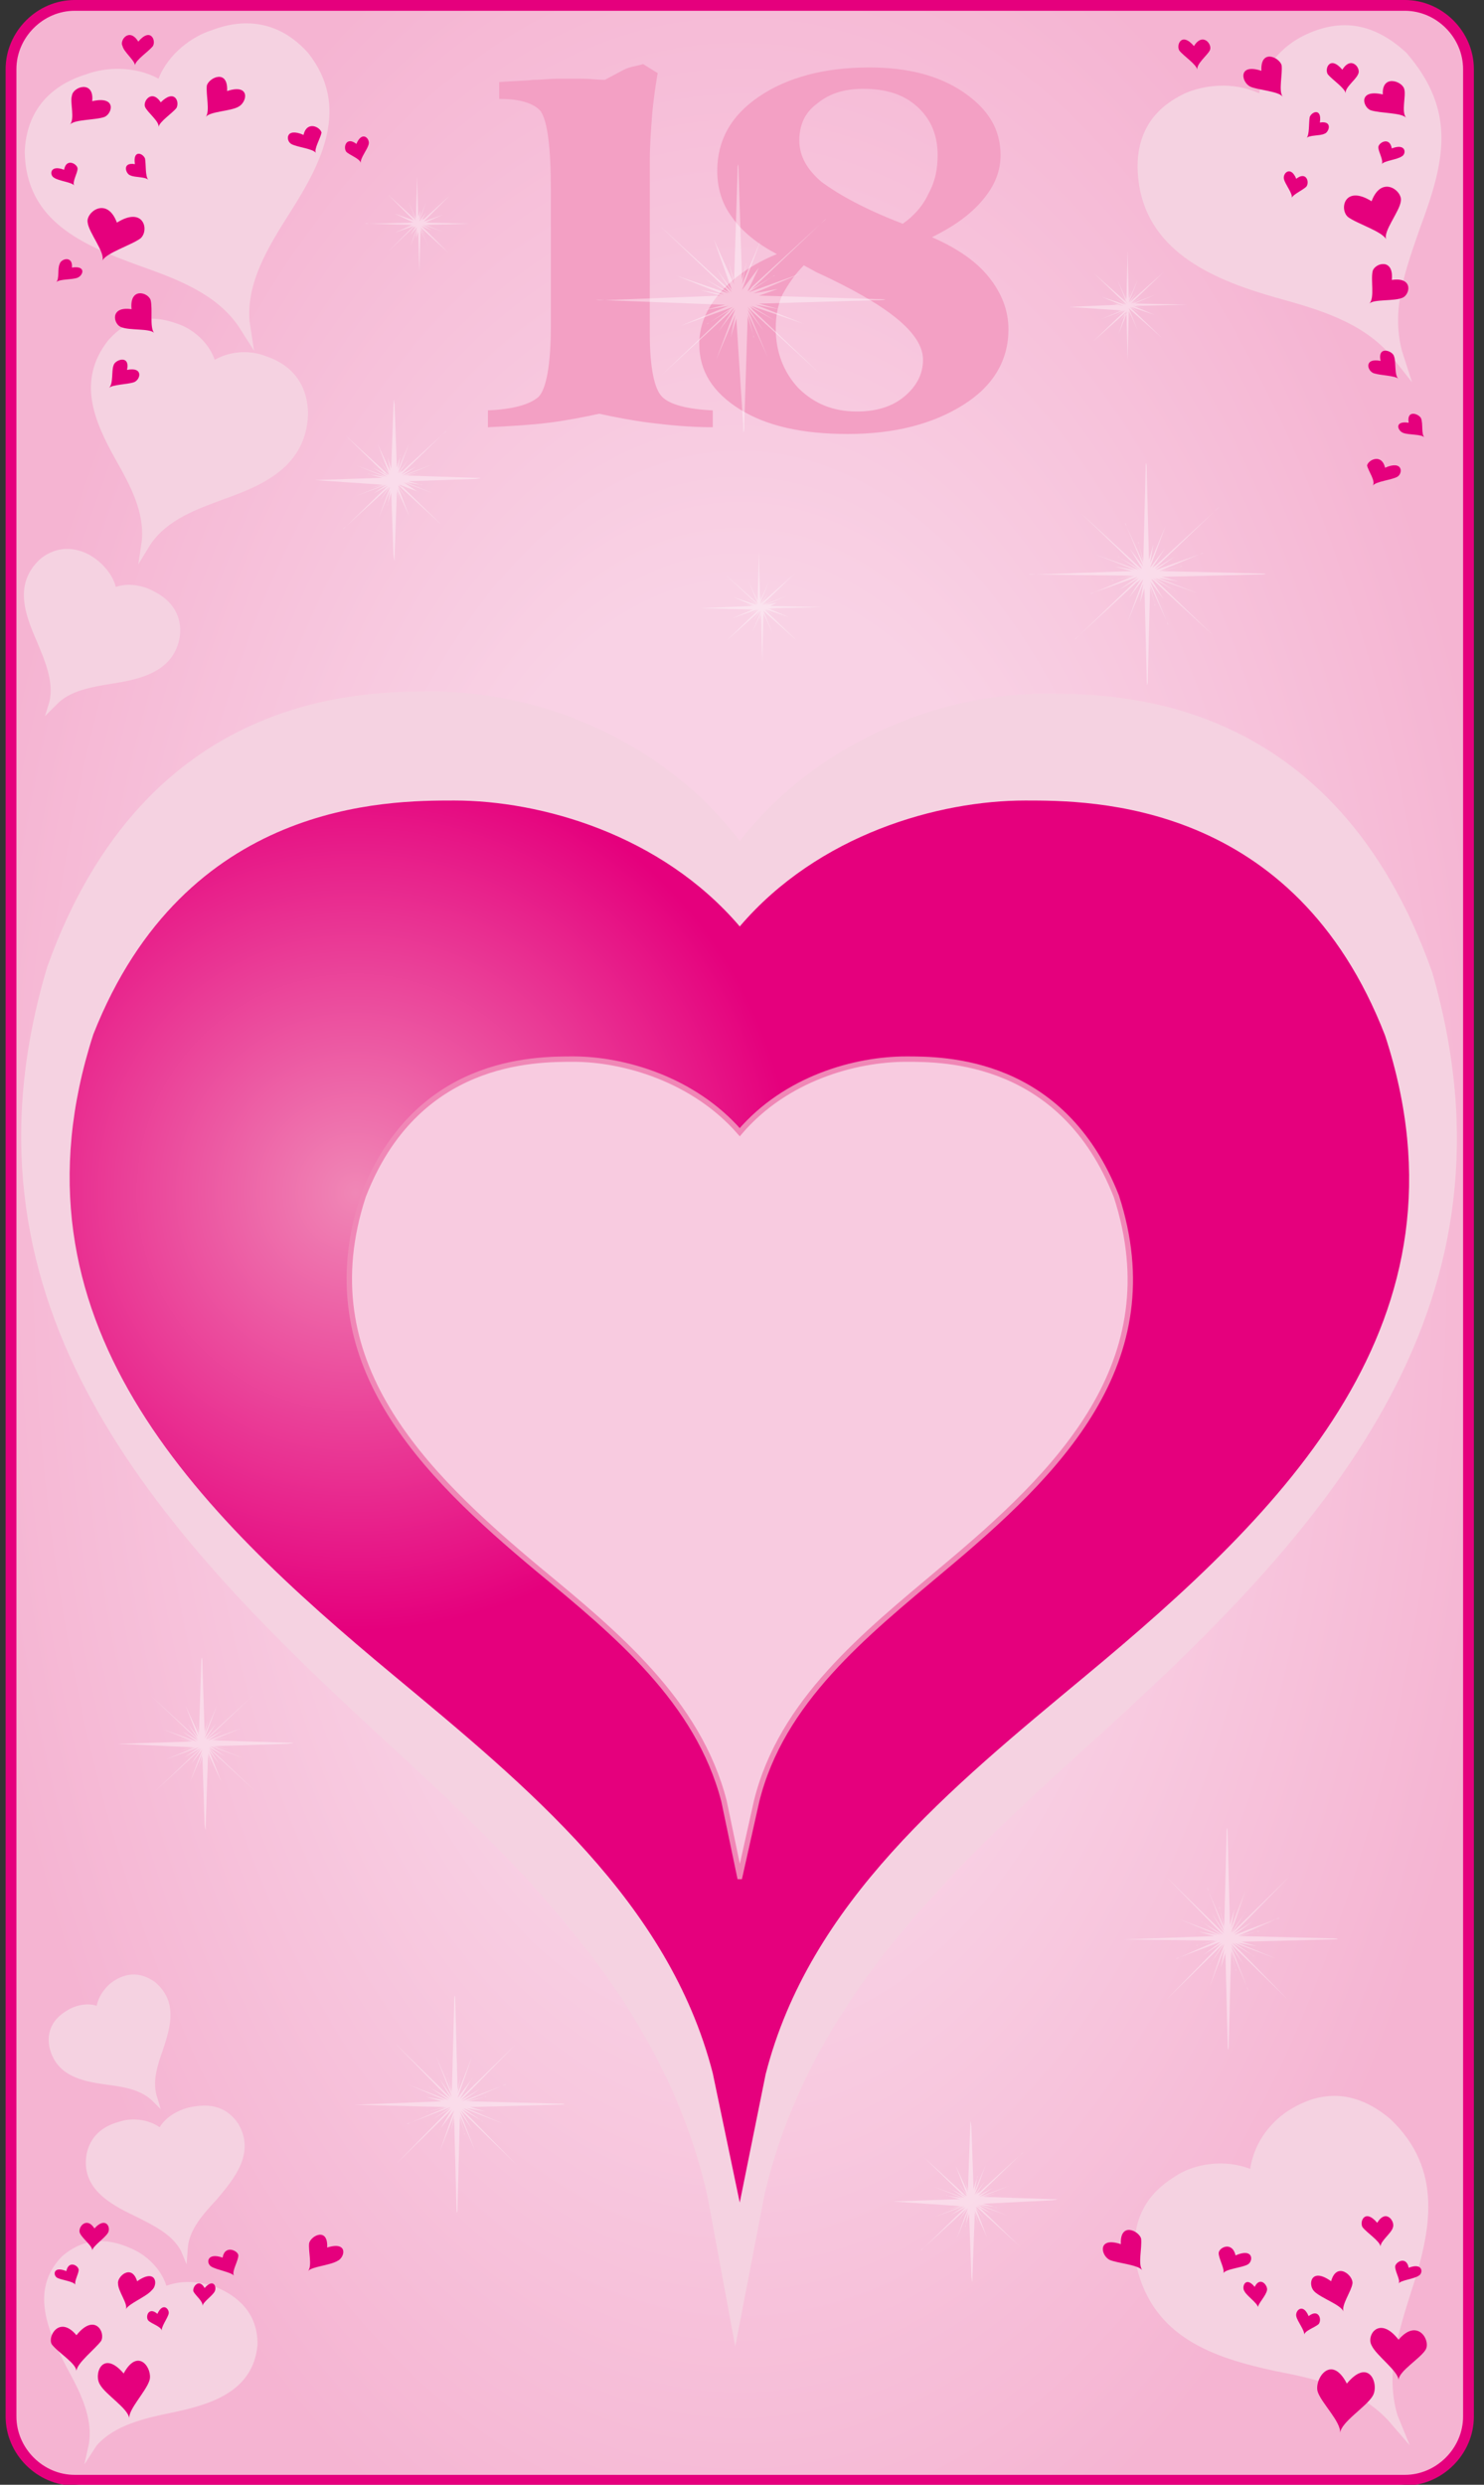 <?xml version="1.0" encoding="UTF-8" standalone="no"?>
<svg
   xmlns:dc="http://purl.org/dc/elements/1.1/"
   xmlns:cc="http://creativecommons.org/ns#"
   xmlns:rdf="http://www.w3.org/1999/02/22-rdf-syntax-ns#"
   xmlns:svg="http://www.w3.org/2000/svg"
   xmlns="http://www.w3.org/2000/svg"
   version="1.1"
   id="svg2"
   viewBox="-.5 0 132 221">
  <rect x="-.5" y="0" width="132" height="221" fill="#333333" stroke="none"/>
  <defs
     id="defs4">
    <radialGradient
       id="s1"
       cx="65.291"
       cy="110.572"
       r="126.031"
       gradientTransform="matrix(0 -1 .554 0 4.067 175.862)"
       gradientUnits="userSpaceOnUse">
      <stop
         id="stop7"
         stop-color="#F9D2E5"
         offset=".46" />
      <stop
         id="stop9"
         stop-color="#F5B4D2"
         offset="1" />
    </radialGradient>
    <radialGradient
       id="s2-16"
       cx="31.133"
       cy="106.085"
       r="38.953"
       gradientUnits="userSpaceOnUse">
      <stop
         id="stop12"
         stop-color="#F087B6"
         offset="0" />
      <stop
         id="stop14"
         stop-color="#E5007D"
         offset="1" />
    </radialGradient>
    <radialGradient
       id="radialGradient16"
       cx="44.736"
       cy="120.468"
       r="67.219">
      <stop
         id="stop18"
         stop-color="#6F6F6E"
         offset="0" />
    </radialGradient>
  </defs>
  <style
     id="style20"
     type="text/css">.st0{fill:#F5B4D2}.st1{fill:url(#s1)}.st2{stroke:#E5007D;stroke-width:.96;stroke-miterlimit:22.926}.st4{opacity:.4;fill:#fff}.st5{fill:#F5D2E1}.st6{fill:url(#s2)}.st7{fill:url(#s3)}.st8{fill:#F3A0C4}.st9{fill:#E5007D}</style>
  <path
     id="path22"
     fill="#f5b4d2"
     class="st0"
     d="M6.9 0h116.9c3.7 0 6.7 3 6.7 6.7v207.6c0 3.7-3 6.7-6.7 6.7h-116.9c-3.7 0-6.7-3-6.7-6.7v-207.5c-.1-3.7 3-6.8 6.7-6.8z" />
  <path
     id="path24"
     fill="url(#s1)"
     class="st1"
     d="M6.8 0h116.9c3.7 0 6.7 3 6.7 6.7v207.6c0 3.7-3 6.7-6.7 6.7h-116.9c-3.7 0-6.7-3-6.7-6.7v-207.5c0-3.7 3-6.8 6.7-6.8z" />
  <path
     id="path26"
     fill="none"
     stroke-miterlimit="22.926"
     stroke-width=".96"
     stroke="#e5007d"
     class="st2"
     d="M6.142.48h118.315c3.08 0 5.662 2.587 5.662 5.672v208.775c0 3.085-2.583 5.672-5.662 5.672h-118.315c-3.08 0-5.662-2.587-5.662-5.672v-208.775c0-3.085 2.583-5.672 5.662-5.672z" />
  <path
     id="path28"
     d="M99.5 172.5l7.9-.3h.1l-1.4-.4 1.7.3-3.4-1.4 3.7 1.4-1.6-1.1c-.2-.1-.2-.2 0 0l1.8 1.1-.3-.3-4.7-4.8 4.8 4.7.3.3-1.1-1.8 1.1 1.6-1.4-3.6c-.2-.4-.1-.4 0 0l1.4 3.3-.4-1.7c-.1-.2 0-.3 0 0l.4 1.5v-.2l.2-7.9c0-.8.1-.8.1 0l.2 7.9v.1l.4-1.4-.3 1.7 1.3-3.4-1.3 3.8 1.2-1.7c.1-.2.2-.2 0 0l-1.1 1.7.3-.3 4.8-4.7-4.7 4.8-.3.3 1.7-1.1-1.6 1.2 3.7-1.4c.4-.2.4-.1 0 0l-3.4 1.5 1.7-.4c.2-.1.3 0 0 0l-1.5.4h.2l7.9.2c.8 0 .8.1 0 .1l-7.9.2h-.1l1.4.4-1.7-.3 3.4 1.4-3.7-1.4 1.6 1.1c.2.1.2.2 0 0l-1.8-1.1.3.3 4.7 4.8-4.8-4.7-.3-.3 1.1 1.8-1.1-1.6 1.4 3.6c.2.4.1.4 0 0l-1.4-3.3.4 1.7c.1.2 0 .3 0 0l-.4-1.5v.2l-.2 7.9c0 .8-.1.8-.1 0l-.2-7.9v-.1l-.4 1.3.3-1.7-1.3 3.4 1.3-3.8-1.2 1.7c-.1.2-.2.2 0 0l1.1-1.7-.3.3-4.8 4.7 4.7-4.8.3-.3-1.7 1.1 1.6-1.2-3.7 1.4c-.4.2-.4.1 0 0l3.4-1.5-1.7.4c-.2.1-.3 0 0 0l1.5-.4h-.2l-7.9-.1zM91.6 51.1c-.8 0-.8-.1 0 0l8.4-.3h.2l-1.5-.4 1.8.3-3.6-1.4 3.9 1.4-1.7-1.1c-.2-.1-.2-.2 0 0l1.9 1.1-.4-.3-5-4.8 5.1 4.7c.1.1.2.2.4.3l-1.1-1.8 1.2 1.6-1.5-3.6c-.2-.4-.1-.4 0 0l1.5 3.3-.4-1.7c-.1-.2 0-.3 0 0l.4 1.5v-.2l.2-7.9c0-.8.1-.8.1 0l.2 7.9v.1l.4-1.4-.3 1.7 1.4-3.4-1.4 3.8 1.3-1.7-1.1 1.7.4-.3 5.1-4.7c.5-.5.6-.5 0 0l-5 4.8-.3.3 1.8-1.1-1.7 1.2 3.9-1.4c.4-.2.4-.1 0 0l-3.6 1.5 1.8-.4c.3-.1.3 0 0 0l-1.6.4h.2l8.4.2c.9 0 .9.1 0 .1l-8.4.2h-.2l1.5.4-1.8-.3 3.6 1.4-3.9-1.4 1.7 1.1c.2.1.2.2 0 0l-1.9-1.1.4.3 5 4.8-5.1-4.7c-.1-.1-.2-.2-.4-.3l1.1 1.8-1.2-1.6 1.5 3.6c.2.4.1.4 0 0l-1.5-3.3.4 1.7c.1.2 0 .3 0 0l-.4-1.5v.2l-.2 7.9c0 .8-.1.8-.1 0l-.2-7.9v-.1l-.4 1.3.3-1.7-1.4 3.4 1.4-3.8-1.3 1.7 1.1-1.7c-.1.1-.2.2-.4.3l-5.1 4.7c-.5.5-.6.5 0 0l5-4.8.3-.3-1.8 1.1 1.7-1.2-3.9 1.4c-.4.2-.4.1 0 0l3.6-1.5-1.8.4c-.3.1-.3 0 0 0l1.6-.4h-.2l-8.4-.1zM27.5 42.7l5.9-.2h.1l-1.1-.3c-.2 0-.2-.1 0 0l1.3.2-2.5-1 2.7 1-1.2-.8 1.3.7c-.1-.1-.2-.2-.3-.2l-3.5-3.4 3.6 3.3c.1.1.2.2.3.2l-.8-1.2.8 1.1-1-2.6 1.1 2.4-.2-1.2.3 1v-.1l.2-5.6c0-.6 0-.6.1 0l.2 5.6.3-1c0-.2.1-.2 0 0l-.2 1.2 1-2.4-1 2.7.9-1.2-.8 1.2c.1-.1.2-.2.3-.2l3.6-3.3c.4-.4.4-.3 0 0l-3.5 3.4-.2.2 1.3-.7-1.2.8 2.7-1-2.5 1 1.3-.3-1.1.3h.2l5.9.2c.6 0 .6 0 0 .1l-5.9.2h-.1l1.1.3c.2 0 .2.1 0 0l-1.3-.2 2.5 1-2.7-1 1.2.8c.2.1.1.1 0 0l-1.6-.6c.1.1.2.2.3.2l3.5 3.4-3.6-3.3c-.1-.1-.2-.2-.3-.2l.8 1.2-.8-1.1 1 2.6-1.1-2.4.3 1.2-.3-1v.1l-.2 5.6c0 .6 0 .6-.1 0l-.2-5.6-.3 1c0 .2-.1.2 0 0l.2-1.2-1 2.4 1-2.7-.9 1.2.8-1.2-.2.2-3.6 3.3c-.4.4-.4.3 0 0l3.5-3.4.2-.2-1.3.7 1.2-.8-2.7 1 2.5-1-1.3.3 1.1-.3h-.2l-5.8-.4zM10 155.1l6.4-.2h.1l-1.2-.3 1.4.3-2.7-1.1 3 1.1-1.3-.9 1.4.8-.3-.3-3.9-3.7 3.9 3.6.3.3-.9-1.4.9 1.2-1.1-2.8 1.2 2.6-.3-1.3.3 1.1v-.1l.2-6.1c0-.6.1-.6.1 0l.2 6.1.3-1-.3 1.3 1.1-2.6-1.1 2.9 1-1.3-.9 1.4.3-.3 3.9-3.6-3.9 3.7c-.1.1-.2.1-.2.2l1.4-.8-1.3.9 3-1.1-2.7 1.1 1.4-.3-1.2.3h.2l6.4.2c.7 0 .7 0 0 .1l-6.4.2h-.1l1.2.3-1.4-.3 2.8 1.1-3-1.1 1.3.9-1.4-.8.3.3 3.9 3.7-3.9-3.6-.3-.3.9 1.4-.9-1.2 1.1 2.8-1.2-2.6.3 1.3-.3-1.1v.1l-.2 6.1c0 .6 0 .6-.1 0l-.2-6.1-.3 1 .3-1.3-1.1 2.6 1.1-2.9-1 1.3.9-1.4-.3.3-3.9 3.6 3.9-3.7.2-.2-1.4.8 1.3-.9-3 1.1 2.7-1.1-1.4.3 1.2-.3h-.2l-6.5-.3zM31 187.2l7.7-.3h.1l-1.4-.4 1.7.3-3.3-1.4 3.6 1.4-1.6-1.1c-.2-.1-.2-.2 0 0l1.7 1-.3-.3-4.6-4.7 4.7 4.6.3.3-1-1.7 1.1 1.6-1.4-3.6 1.4 3.3-.4-1.6c-.1-.2 0-.2 0 0l.4 1.4v-.2l.2-7.7c0-.8.1-.8.1 0l.2 7.7v.1l.3-1.3-.3 1.6 1.3-3.3-1.3 3.7 1.2-1.6c.1-.2.2-.2 0 0l-1 1.7.3-.3 4.7-4.6-4.6 4.7-.3.3 1.7-1-1.6 1.1 3.6-1.4c.4-.2.4-.1 0 0l-3.3 1.4 1.7-.4c.2-.1.2 0 0 0l-1.4.4h.2l7.7.2c.8 0 .8.1 0 .1l-7.7.2h-.1l1.4.4-1.7-.3 3.3 1.4-3.6-1.4 1.6 1.1c.2.1.2.2 0 0l-1.7-1 .3.3 4.6 4.7-4.7-4.6-.3-.3 1 1.7-1.1-1.6 1.4 3.6-1.4-3.3.4 1.6c.1.2 0 .2 0 0l-.4-1.4v.2l-.2 7.7c0 .8-.1.8-.1 0l-.2-7.7v-.1l-.3 1.3.3-1.6-1.3 3.3 1.3-3.7-1.2 1.6c-.1.2-.2.2 0 0l1-1.7-.3.3-4.7 4.6 4.6-4.7.3-.3-1.6 1 1.6-1.1-3.6 1.4c-.4.2-.4.1 0 0l3.3-1.4-1.7.4c-.2.1-.2 0 0 0l1.5-.4h-.2l-7.9-.2zM78.9 195.8l5.9-.2h.1l-1.1-.3c-.2 0-.2-.1 0 0l1.3.2-2.5-1 2.7 1-1.2-.8c-.2-.1-.1-.1 0 0l1.3.7c-.1-.1-.2-.2-.3-.2l-3.5-3.4 3.6 3.3c.1.1.2.2.3.2l-.8-1.2.8 1.1-1-2.6 1.1 2.4-.3-1.2.3 1v-.1l.2-5.6c0-.6 0-.6.1 0l.2 5.6.3-1c0-.2.1-.2 0 0l-.2 1.2 1-2.4-1 2.7.9-1.2-.8 1.2c.1-.1.2-.2.3-.2l3.6-3.3c.4-.4.4-.3 0 0l-3.5 3.4-.2.2 1.3-.7-1.2.8 2.7-1-2.5 1 1.3-.3-1.1.3h.2l5.9.2c.6 0 .6 0 0 .1l-6.1.3h-.1l1.1.3c.2 0 .2.1 0 0l-1.3-.2 2.5 1-2.7-1 1.2.8c.2.1.1.1 0 0l-1.3-.7c.1.1.2.2.3.2l3.5 3.4-3.6-3.3c-.1-.1-.2-.2-.3-.2l.8 1.2-.8-1.1 1 2.6-1.1-2.4.3 1.2-.3-1v.1l-.2 5.6c0 .6 0 .6-.1 0l-.2-5.6-.3 1c0 .2-.1.2 0 0l.2-1.2-1 2.4 1-2.7-.9 1.2.8-1.2-.2.2-3.6 3.3c-.4.4-.4.3 0 0l3.5-3.4.2-.2-1.3.7 1.2-.8-2.7 1 2.5-1-1.3.3 1.1-.3h-.2l-5.8-.4zM94.6 27.3l4.5-.2h.1l-.8-.1 1 .2-1.9-.8 2.1.7-.9-.6 1 .6-.2-.2-2.7-2.6 2.8 2.5.2.2-.7-1 .6.9-.8-2 .8 1.8-.2-.9.2.8v-.1l.1-4.2.1 4.2.2-.7-.2.9.8-1.8-.8 2 .7-.9-.6.9.2-.2 2.8-2.5-2.7 2.6-.2.2 1-.6-.9.6 2.1-.8-1.9.8 1-.2-.9.2h.1l4.5.1-4.5.1h-.1l.8.2-1-.2 1.9.8-2.1-.7.9.6-1-.6.2.2 2.7 2.6-2.8-2.5-.2-.2.6.9-.6-.9.8 2-.8-1.8.2.9-.2-.8v.1l-.1 4.2-.1-4.2-.2.7.2-.9-.7 2.1.8-2-.7.9.6-.9-.2.2-2.8 2.5 2.7-2.6.2-.2-1 .6.9-.6-2.1.8 1.9-.8-1 .2.9-.2h-.1l-4.5-.3zM32.3 19.9c-.4 0-.4-.1 0 0l3.8-.1h.1l-.7-.2.8.2-1.7-.8 1.7.6-.8-.5.8.5-.2-.2-2.1-2.1 2.3 2.1.2.2-.5-.8.5.7-.7-1.6.7 1.5-.2-.7.2.7v-.1l.1-3.6.1 3.6.2-.6-.1.8.6-1.5-.6 1.7.6-.8-.4.7c.1-.1.1-.1.2-.1l2.3-2.1-2.2 2.2-.1.1.8-.5-.8.5 1.7-.6-1.6.7.8-.2-.7.2h.1l3.8.1-3.8.1h-.1l.7.2-.8-.2 1.6.6-1.8-.6.8.5-.9-.4.2.2 2.2 2.2-2.3-2.1-.2-.2.5.8-.5-.7.7 1.6-.7-1.5.2.8-.2-.7v.1l-.1 3.6-.1-3.6-.2.6.1-.8-.6 1.5.6-1.7-.6.7.5-.8c-.1.1-.1.1-.2.1l-2.3 2.2 2.2-2.2.1-.1-.8.5.8-.5-1.7.6 1.6-.7-.8.2.7-.2h-.1l-3.7-.1zM61.8 54.1l4.5-.2h.1l-.8-.2 1 .2-1.9-.8 2.1.7-.9-.6 1 .6-.2-.2-2.8-2.6 2.8 2.5.2.2-.6-.9.6.9-.8-2 .8 1.8-.2-.9.2.8v-.1l.1-4.2.1 4.2.2-.7-.2.9.8-1.8-.8 2 .7-.9-.6.9.2-.2 2.8-2.5-2.7 2.6-.2.2 1-.6-.9.6 2.1-.8-1.9.8 1-.2-.6.3h.1l4.5.1-4.5.1h-.1l.8.2-1-.2 1.9.8-2.1-.7.9.6-1-.6.2.2 2.7 2.6-2.8-2.5-.2-.2.6.9-.6-.9.8 2-.8-1.8.2.9-.2-.8v.1l-.1 4.2-.1-4.2-.2.7.2-.9-.8 1.8.8-2-.7.9.6-.9-.2.2-2.8 2.5 2.7-2.6.2-.2-1 .6.9-.6-2.3.8 1.9-.8-1 .2.9-.2h-.1l-4.5-.1z"
     class="st4" />
  <path
     id="path30"
     d="M64.9 208.7l-2.5-13.5c-4.1-18-17.6-30.2-30.3-41.9-19.9-18.4-37.1-38.2-28.4-67.3 8.8-24.6 28.1-24.5 34.4-24.5 8.3 0 19.8 3.6 27.2 13.3 7.5-9.6 19.1-13.2 27.3-13.1 6.3 0 25.6.1 34.3 24.8 8.4 29.2-8.7 48.8-28.8 67.1-12.8 11.6-26.4 23.6-30.6 41.6l-2.6 13.5zM125.1 34l-.9-2.8c-1-3.8.4-7.4 1.6-10.9 2.2-5.9 3.3-10.4-1.2-15.6-2.8-2.6-5.8-3.2-9.2-1.5-1.6.8-3.5 2.5-3.9 5.1-2.4-1.1-5-.7-6.6 0-1.2.6-4.9 2.4-4.1 8 .9 6.3 7 8.7 12.3 10.2 3.6 1 7.5 2.1 10.1 5.1l1.9 2.4z"
     class="st5" />
  <path
     id="path32"
     d="M121.3 27c.4-.4 2.2-.2 2.9-.5.7-.2 1.1-1.9-.9-1.6.2-2-1.5-1.5-1.7-.8-.2.8.2 2.4-.3 2.9zM122.8 21.3c-.3-.7 1.2-2.5 1.3-3.4.2-.9-1.7-2.4-2.6 0-2.4-1.5-2.9.7-2.1 1.4.8.6 3.1 1.3 3.4 2zM124.6 10.5c-.5-.5 0-2-.2-2.6-.2-.7-2-1.3-1.9.5-2.2-.5-1.8 1.1-1.1 1.4.9.3 2.8.2 3.2.7zM113.6 8.6c-.4-.5 0-2-.1-2.8-.2-.7-1.9-1.5-1.8.5-2.1-.7-1.8 1-1 1.4.6.3 2.5.4 2.9.9zM122.4 14.6c.2-.3 1.4-.4 1.8-.7.4-.2.4-1.2-.9-.7-.2-1.1-1.2-.5-1.2-.1s.5 1.2.3 1.5zM121.6 43.2c.3-.4 1.7-.5 2.2-.8.5-.3.5-1.5-1.1-.8-.3-1.3-1.5-.7-1.6-.2.1.5.8 1.4.5 1.8zM114.4 17.6c.1-.4-.6-1.2-.7-1.7-.1-.5.6-1.2 1.1 0 .9-.7 1.2.3.9.7-.3.3-1.2.7-1.3 1zM126.2 38.9c-.3-.3-1.4-.2-1.9-.4s-.8-1.1.5-.9c-.2-1.2.9-.8 1.1-.4.2.5 0 1.4.3 1.7zM119.2 8.3c-.1-.5-1.2-1.2-1.6-1.7-.3-.5.2-1.7 1.3-.4.8-1.3 1.7-.1 1.4.4-.2.5-1.2 1.2-1.1 1.7zM115.7 12.3c.3-.3.2-1.4.3-1.9.2-.5 1.1-.8.9.5 1.2-.2.8.9.4 1-.4.2-1.4.1-1.6.4zM106 6.2c-.1-.5-1.2-1.2-1.6-1.7-.3-.5.2-1.7 1.3-.4.8-1.3 1.7-.1 1.4.4-.2.4-1.2 1.2-1.1 1.7zM123.9 33.7c-.3-.3-1.6-.3-2.2-.5-.6-.2-.9-1.4.6-1.1-.3-1.4 1.1-.9 1.2-.4.2.5 0 1.7.4 2z"
     class="st9" />
  <path
     id="path34"
     d="M22.1 31.2l-1.4-2.2c-2-2.9-5.5-4.2-8.9-5.4-4.9-1.8-10-3.9-10.1-10.1.2-5.1 4.2-6.5 5.5-6.9 1.6-.6 4.2-.8 6.4.4.9-2.3 3.1-3.8 4.7-4.3 1.3-.5 5.2-1.8 8.6 2 3.8 4.8 1.2 9.8-1.6 14.2-1.9 3-3.9 6.2-3.6 9.7l.4 2.6zM11.8 50.2l.3-2c.3-2.6-1-5-2.3-7.3-1.9-3.4-3.5-7-.7-10.6 2.5-2.9 5.3-1.8 6.2-1.5 1.2.4 2.7 1.5 3.3 3.2 1.6-.9 3.4-.8 4.6-.3.9.3 3.7 1.4 3.7 5.2-.2 4.5-3.8 6.2-7.5 7.5-2.4.9-5 1.8-6.5 4l-1.1 1.8zM3.5 63.7l.4-1.3c.4-1.8-.4-3.6-1.1-5.3-1.1-2.5-2.1-5.2.3-7.4 2-1.6 4-.6 4.6-.2.8.5 1.8 1.5 2.1 2.7 1.2-.4 2.5-.1 3.4.4.6.3 2.6 1.4 2.3 4-.5 3.1-3.4 3.8-6 4.2-1.8.3-3.8.6-5 1.9l-1 1z"
     class="st5" />
  <path
     id="path36"
     d="M13.2 29.6c-.4-.4-2.2-.2-2.9-.5-.7-.2-1.1-1.9.9-1.6-.2-2 1.5-1.5 1.7-.8.2.8-.1 2.4.3 2.9zM8.6 23.2c.3-.7-1.2-2.5-1.3-3.4-.2-.9 1.7-2.4 2.6 0 2.4-1.5 2.9.7 2.1 1.4-.8.6-3.1 1.3-3.4 2zM5.7 11.1c.5-.5 0-2 .2-2.6.1-.8 2-1.4 1.8.5 2.2-.5 1.8 1.1 1.1 1.4-.8.3-2.7.2-3.1.7zM17.8 10.4c.4-.5 0-2 .1-2.8.2-.7 1.9-1.5 1.8.5 2.1-.7 1.8 1 1 1.4-.7.4-2.5.4-2.9.9zM6.1 16.5c-.2-.3-1.4-.4-1.8-.7-.4-.2-.4-1.2.9-.7.2-1.1 1.2-.5 1.2-.1s-.5 1.2-.3 1.5zM27.6 13.6c-.3-.4-1.7-.5-2.2-.8-.5-.3-.5-1.5 1.1-.8.3-1.3 1.5-.7 1.6-.2-.1.5-.7 1.5-.5 1.8zM31.6 14.5c-.1-.4.6-1.2.7-1.7.1-.5-.6-1.2-1.1 0-.9-.7-1.2.3-.9.7.3.3 1.2.6 1.3 1zM4.5 25.1c.3-.3 1.4-.2 1.9-.4s.8-1.1-.5-.9c.1-1.1-1-.8-1.1-.3-.2.4 0 1.3-.3 1.6zM13.6 11.3c.1-.5 1.2-1.2 1.6-1.7.3-.6-.2-1.7-1.4-.5-.8-1.2-1.6-.1-1.4.4.2.5 1.3 1.3 1.2 1.8zM12.7 16c-.3-.3-.2-1.4-.3-1.9-.2-.5-1.1-.8-.9.5-1.2-.2-.8.9-.4 1 .4.2 1.3.1 1.6.4zM11.5 5.8c.1-.5 1.2-1.2 1.6-1.7.3-.5-.2-1.7-1.3-.4-.8-1.3-1.7-.1-1.4.4.1.5 1.1 1.3 1.1 1.7zM9.2 34.5c.3-.3 1.6-.3 2.2-.5.6-.2.9-1.4-.6-1.1.3-1.4-1.1-.9-1.2-.4-.2.5 0 1.6-.4 2z"
     class="st9" />
  <path
     id="path38"
     d="M7 219.2l.4-1.8c.4-2.4-.8-4.7-2-6.9-1.6-3.1-3.3-6.8-.4-9.8 2.6-2.3 5.3-1.1 6.2-.7 1.2.5 2.6 1.7 3.1 3.3 1.6-.6 3.4-.3 4.6.2.9.4 3.6 1.7 3.5 5.1-.4 4.2-4.3 5.3-7.7 6-2.4.5-5 1.1-6.6 2.9l-1.1 1.7zM13.8 187.6l-.8-.8c-1.1-1-2.6-1.2-4.1-1.4-2.2-.3-4.4-.8-5-3.3-.4-2.1 1.1-3 1.6-3.3.6-.4 1.7-.7 2.6-.4.2-1 .9-1.8 1.5-2.2.5-.3 1.9-1.2 3.7.1 2 1.7 1.4 3.9.7 6-.5 1.4-1 2.9-.5 4.3l.3 1zM16.1 201.4l-.5-1.2c-.8-1.5-2.5-2.3-4.1-3.1-2.3-1.1-4.8-2.5-4.3-5.5.5-2.4 2.6-2.8 3.3-3 .9-.2 2.2-.1 3.2.6.6-1 1.8-1.6 2.8-1.8.7-.1 2.8-.6 4.2 1.5 1.5 2.6-.3 4.8-1.9 6.7-1.2 1.3-2.5 2.7-2.6 4.4l-.1 1.4z"
     class="st5" />
  <path
     id="path40"
     d="M11 215.1c-.1-.9-2.1-2.1-2.6-3-.6-.9.2-3.2 2.1-1 1.3-2.4 2.6-.4 2.3.6-.3 1-1.9 2.6-1.8 3.4zM6.3 210.9c0-.7-1.7-1.7-2.2-2.4-.4-.7.7-2.6 2.2-.8 1.6-2 2.6-.3 2.2.5-.5.7-2.2 2-2.2 2.7zM10.7 205.4c.2-.5-.7-1.6-.7-2.3-.1-.6 1.2-1.8 1.7-.2 1.7-1.2 1.9.3 1.3.8-.5.6-2.1 1.2-2.3 1.7zM26.9 202c.4-.5 0-1.8.1-2.5.2-.7 1.7-1.4 1.6.4 1.9-.6 1.6.9.9 1.2-.7.4-2.3.5-2.6.9zM6.2 203.2c-.2-.3-1.2-.4-1.6-.6-.4-.2-.4-1.1.8-.6.2-1 1.1-.5 1.1-.1 0 .3-.4 1-.3 1.3zM20.3 202.4c-.2-.3-1.5-.5-2-.8-.5-.3-.4-1.3 1-.8.2-1.2 1.4-.6 1.4-.2 0 .5-.6 1.4-.4 1.8zM13.9 207.3c-.1-.3.5-1.1.6-1.5.1-.4-.5-1.1-1 0-.8-.7-1.1.3-.8.6.3.3 1.1.5 1.2.9zM17.5 205.1c.1-.4.9-.9 1.1-1.3.2-.4-.1-1.2-.9-.3-.5-.9-1.1-.1-1 .3.2.4.9.9.8 1.3zM7.7 200.2c0-.4 1.1-1.1 1.4-1.6.3-.5-.2-1.5-1.2-.4-.7-1.1-1.5-.1-1.3.4.2.5 1.2 1.2 1.1 1.6z"
     class="st9" />
  <path
     id="path42"
     d="M124.9 217.5l-1.9-2.2c-2.7-2.9-6.4-3.7-10-4.4-5.6-1.2-10.9-3-12.4-9.3-1-5.5 2.6-7.5 3.7-8.2 1.5-.9 4-1.4 6.4-.5.4-2.6 2.1-4.4 3.6-5.3 1.2-.7 4.7-2.7 8.9.9 4.7 4.5 3.6 9.9 1.8 15.4-1.1 3.5-2.3 7.2-1.2 10.9l1.1 2.7z"
     class="st5" />
  <path
     id="path44"
     d="M118.7 216.4c.1-1 2.3-2.3 2.9-3.3.6-1-.3-3.5-2.3-1.1-1.4-2.7-2.9-.4-2.6.7.3 1 2.1 2.7 2 3.7zM123.9 211.7c0-.8 1.9-1.9 2.4-2.7.5-.8-.7-2.9-2.4-.9-1.7-2.2-2.9-.4-2.4.5.4.9 2.4 2.3 2.4 3.1zM119 205.6c-.2-.6.7-1.8.8-2.5.1-.7-1.4-2-1.9-.2-1.8-1.3-2.1.3-1.5.9.6.6 2.4 1.2 2.6 1.8zM101.1 201.9c-.4-.5 0-2-.1-2.8-.2-.7-1.9-1.5-1.8.5-2.1-.7-1.8 1-1 1.4.7.3 2.4.4 2.9.9zM123.9 203.1c.2-.3 1.4-.4 1.8-.7.4-.2.4-1.2-.9-.7-.2-1.1-1.2-.5-1.2-.1 0 .5.5 1.2.3 1.5zM108.3 202.2c.2-.4 1.7-.5 2.2-.8.5-.3.5-1.5-1.1-.8-.3-1.3-1.5-.7-1.5-.2 0 .5.6 1.5.4 1.8zM115.5 207.7c.1-.4-.6-1.2-.7-1.7-.1-.5.6-1.2 1.1 0 .9-.7 1.2.3.9.7-.3.3-1.3.6-1.3 1zM111.4 205.2c-.1-.4-1-1-1.2-1.4-.3-.4.1-1.4.9-.4.5-1 1.2-.1 1.1.3-.1.5-.8 1.2-.8 1.5zM122.3 199.8c-.1-.5-1.2-1.2-1.6-1.7-.3-.5.2-1.7 1.3-.4.8-1.3 1.6-.1 1.4.4-.1.5-1.1 1.2-1.1 1.7z"
     class="st9" />
  <path
     id="path46"
     d="M65.3 195.9l-2.4-11.5c-3.9-15.2-16.5-25.5-28.4-35.4-17.7-14.7-34.9-31.6-26.7-57 8.2-20.8 26.2-20.8 32.1-20.8 7.7 0 18.4 3 25.4 11.2 7-8.2 17.7-11.2 25.4-11.2 5.9 0 23.9 0 32 20.9 8.3 25.4-9 42.3-26.7 57-11.9 9.9-24.5 20.1-28.4 35.4l-2.3 11.4z"
     style="fill:url(#s2-16)" />
  <path
     id="path48"
     d="M56.7 5.7l1.3.8c-.2 1.2-.4 2.5-.5 3.8-.1 1.3-.2 2.6-.2 4v15.4c0 3 .4 4.9 1.1 5.6.7.7 2.3 1.1 4.5 1.2v1.5c-2.1 0-4-.2-5.6-.4-1.6-.2-3.1-.5-4.5-.8-1.4.3-2.9.6-4.5.8-1.6.2-3.4.3-5.4.4v-1.5c2.2-.1 3.7-.5 4.5-1.2.7-.7 1.1-2.9 1.1-6.4v-11.9c0-3.9-.3-6.2-.9-7.1-.6-.7-1.8-1.1-3.6-1.1h-.1v-1.5c1.2-.1 2.2-.1 3-.2.8 0 1.5-.1 2.2-.1h2.2c.7 0 1.4.1 2 .1l1.7-.9c.6-.3 1.1-.3 1.7-.5zM82.4 21.1c2.3 1 4 2.2 5.1 3.6 1.1 1.4 1.7 2.9 1.7 4.6 0 2.7-1.3 5-4 6.7-2.7 1.7-6.1 2.6-10.3 2.6-4 0-7.2-.7-9.6-2.2-2.4-1.5-3.6-3.4-3.6-5.8 0-1.6.6-3.1 1.8-4.5 1.2-1.4 2.9-2.6 5.1-3.5-1.7-.9-3.1-2-4-3.3-.9-1.2-1.3-2.6-1.3-4.1 0-2.7 1.2-4.9 3.7-6.6 2.5-1.7 5.8-2.6 9.8-2.6 3.4 0 6.2.7 8.4 2.2 2.2 1.5 3.3 3.3 3.3 5.6 0 1.4-.5 2.7-1.6 4-1.1 1.3-2.5 2.3-4.5 3.3zm-11.4 2.5c-.8.8-1.4 1.7-1.9 2.6-.4.9-.6 1.9-.6 3 0 2.1.7 3.9 2 5.3 1.4 1.4 3.1 2.1 5.2 2.1 1.7 0 3.1-.4 4.2-1.3s1.7-2 1.7-3.3c0-2.4-3.2-4.9-9.5-7.8l-1.1-.6zm8.8-3.7c1-.7 1.8-1.6 2.3-2.7.6-1.1.8-2.2.8-3.4 0-1.8-.6-3.2-1.8-4.3-1.2-1.1-2.8-1.6-4.8-1.6-1.7 0-3 .4-4.1 1.3-1.1.8-1.6 1.9-1.6 3.3s.7 2.6 2 3.7c1.5 1.1 3.8 2.4 7.2 3.7z"
     style="fill:#f3a0c4" />
  <path
     id="path50"
     fill="#fff"
     opacity=".4"
     class="st4"
     d="M53.3 26.7c-1 0-1-.1 0 0l10.1-.4h.2l-1.8-.5 2.1.4-4.3-1.7 4.7 1.6-2.1-1.3 2.3 1.3c-.2-.1-.3-.3-.4-.4l-6-5.7 6.1 5.6.4.4-1.4-2.1 1.4 1.9-1.6-4.5 1.8 4-.5-2 .5 1.7v-.2l.3-9.4c0-1 .1-1 .1 0l.3 9.4v.1l.4-1.6-.4 2 1.7-4-1.7 4.5 1.5-2-1 2.1c.2-.1.3-.3.4-.4l6.1-5.6c.6-.6.7-.6 0 0l-6 5.7c-.1.1-.2.2-.4.3l2.1-1.3c.3-.2.3-.1 0 0l-2.1 1.4 4.7-1.7-4.3 1.8 2.2-.4-1.7.6h.3l10.1.3c1.1 0 1.1.1 0 .1l-10.2.3h-.2l1.8.5-2.1-.4 4.3 1.7-4.7-1.6 2.1 1.3-2.3-1.3c.2.1.3.3.4.4l6 5.7-6.1-5.6-.4-.4 1.4 2.1-1.4-1.9 1.8 4.3-1.8-4 .5 2c.1.3 0 .3 0 0l-.5-1.7v.2l-.3 9.4c0 1-.1 1-.1 0l-.6-9.3v-.1l-.5 1.7.4-2-1.7 4 1.7-4.5-1.5 2 1.4-2.1c-.2.1-.3.3-.4.4l-6.1 5.6 6-5.7c.1-.1.2-.2.4-.3l-2.1 1.3c-.3.2-.3.1 0 0l2.1-1.4-4.7 1.7 4.3-1.8-2.2.4 1.9-.5h-.3l-10.4-.4z" />
  <path
     id="path52"
     d="M65.3 166.9l-1.4-6.7c-2.3-8.9-9.6-14.9-16.5-20.6-10.3-8.6-20.4-18.5-15.6-33.2 4.7-12.2 15.2-12.2 18.7-12.2 4.5 0 10.7 1.8 14.8 6.5 4.1-4.8 10.3-6.5 14.8-6.5 3.4 0 13.9 0 18.7 12.2 4.8 14.8-5.2 24.6-15.5 33.2-6.9 5.8-14.3 11.7-16.5 20.6l-1.5 6.7z"
     style="fill:#f8cbe0;stroke:#f087b6;stroke-width:.48;stroke-miterlimit:22.926" />
</svg>
